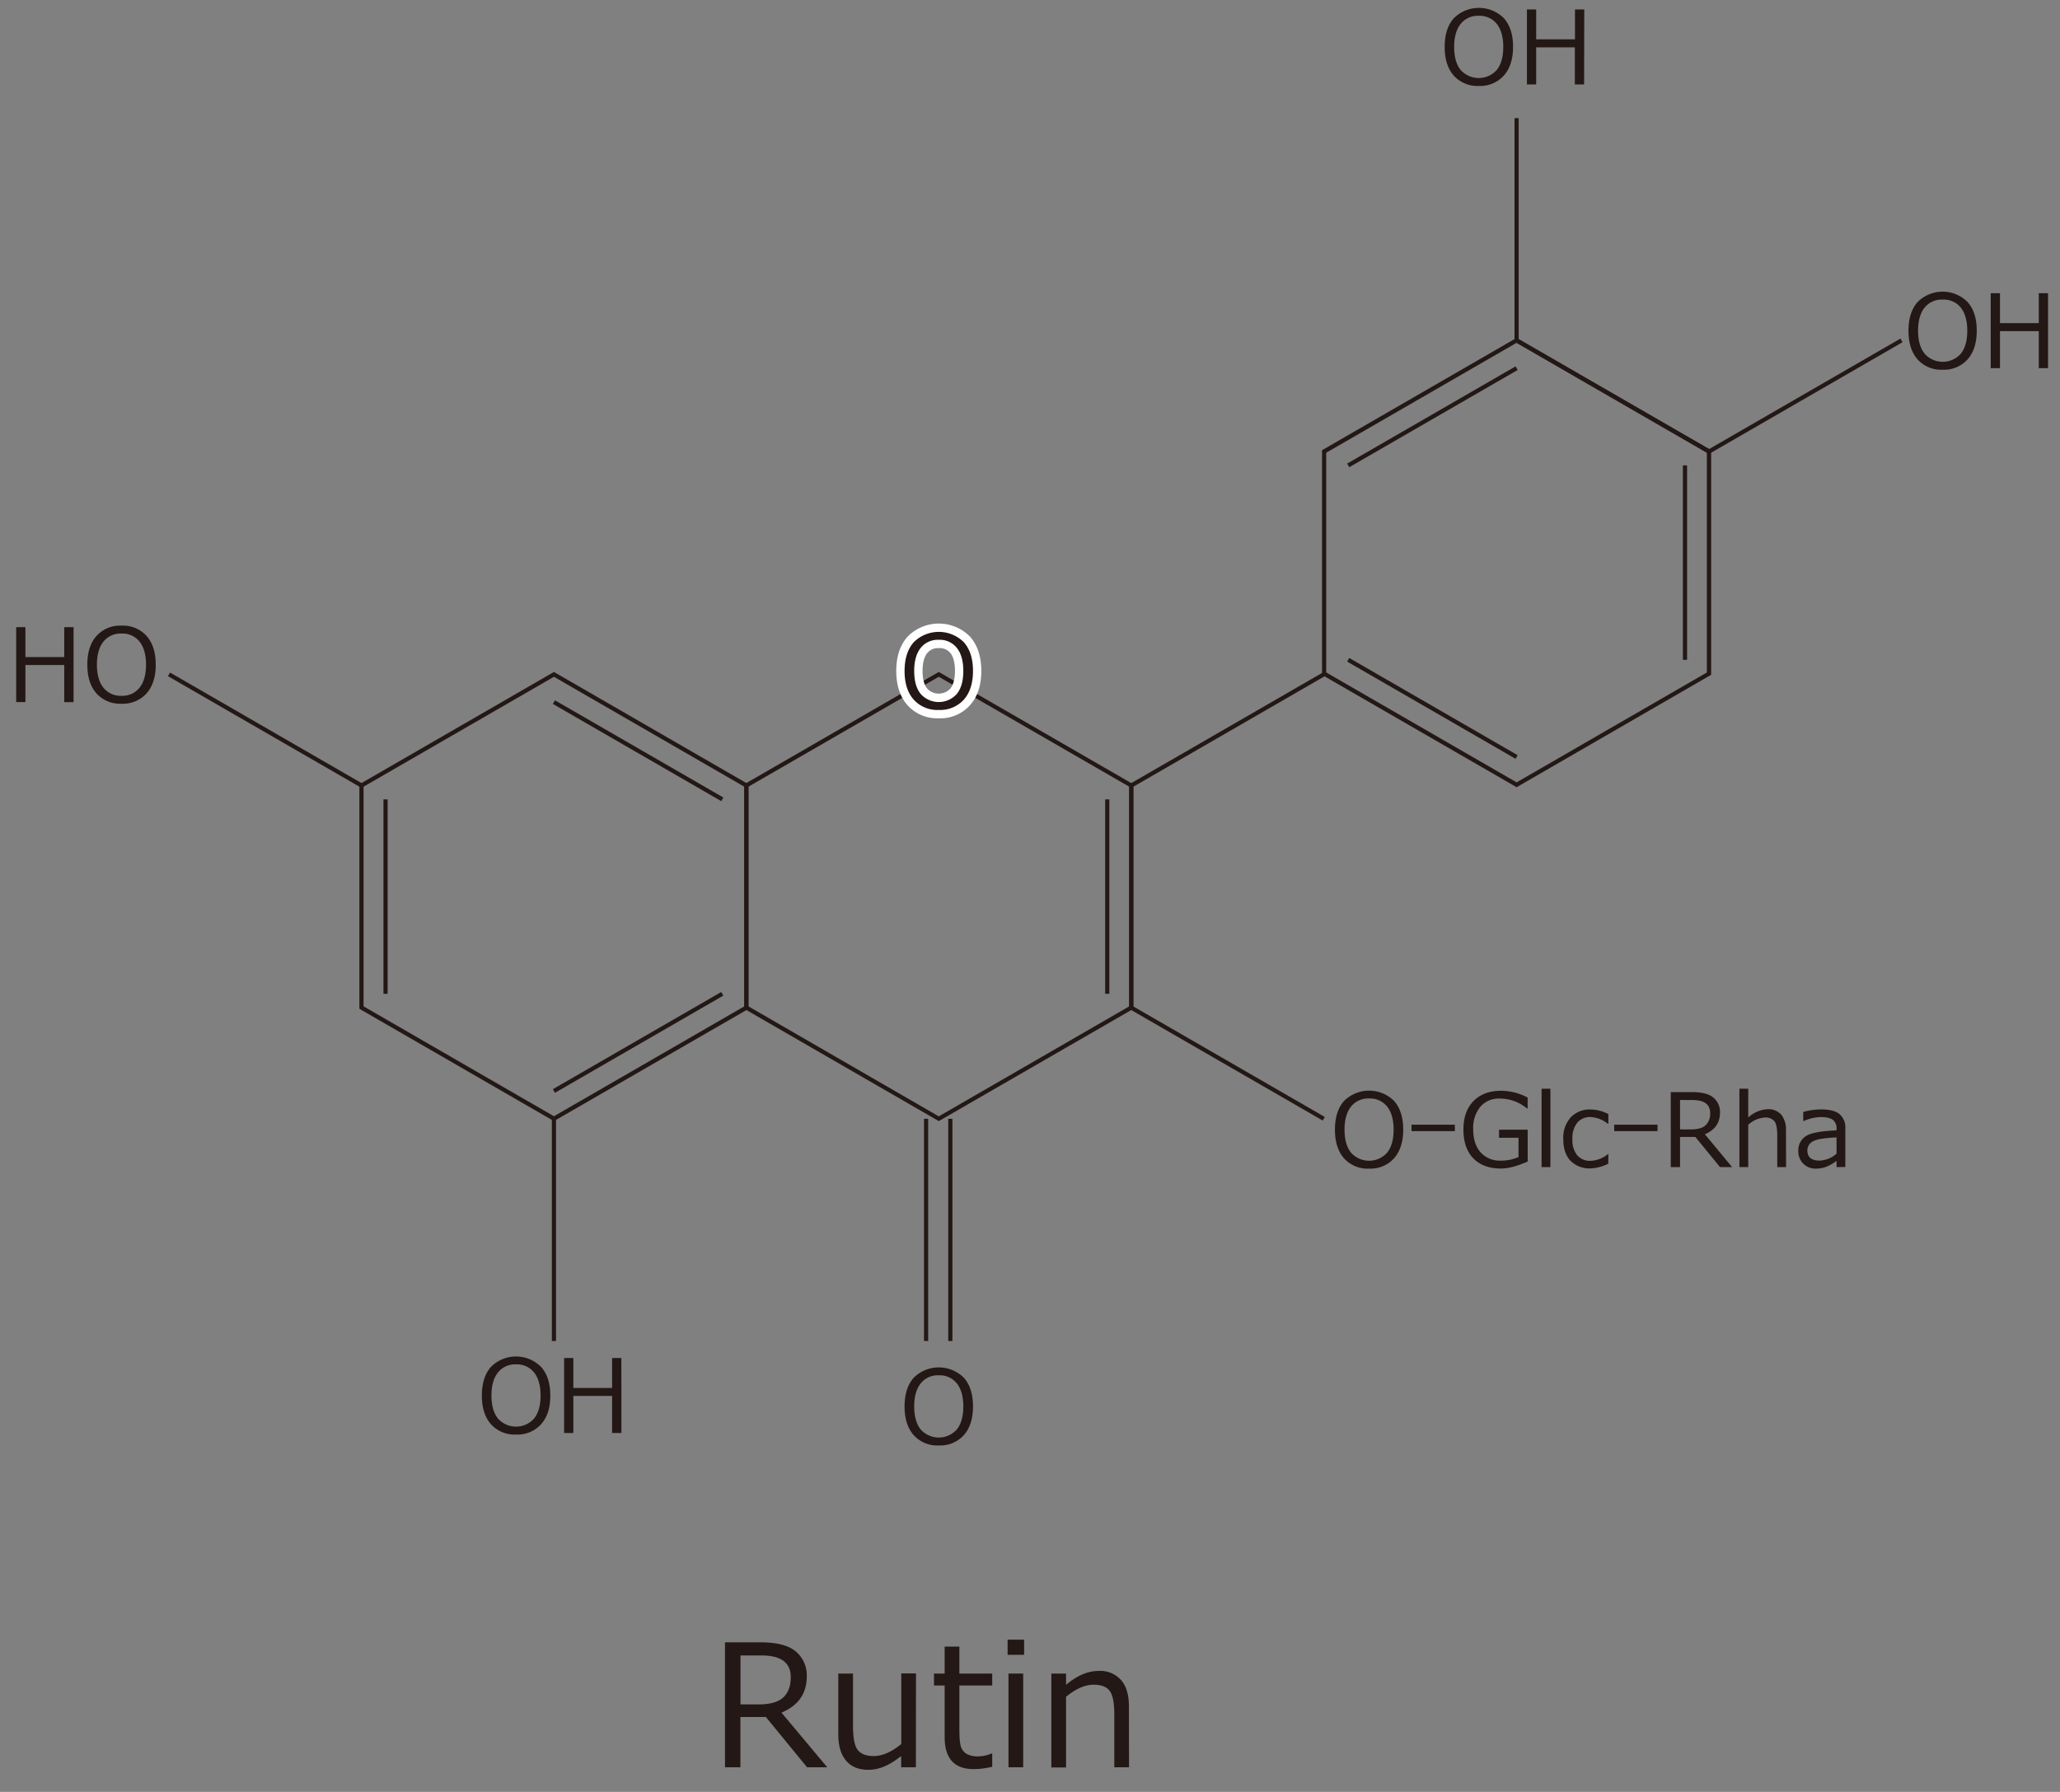 <svg id="レイヤー_1" data-name="レイヤー 1" xmlns="http://www.w3.org/2000/svg" viewBox="0 0 700 608.96"><rect x="0" y="0" width="700" height="608.96" fill="#808080" stroke="none"/><defs><style>.cls-1{fill:#231815;}.cls-2{fill:#fff;}</style></defs><path class="cls-1" d="M188.23,381l-66.11-38.17V266.53l66.11-38.17,66.11,38.17v76.33Zm-64.69-39,64.69,37.35L252.92,342V267.35L188.23,230l-64.69,37.35Z"/><rect class="cls-1" x="130.3" y="271.66" width="1.42" height="66.07"/><rect class="cls-1" x="183.8" y="353.54" width="66.07" height="1.42" transform="translate(-148.08 155.88) rotate(-30)"/><rect class="cls-1" x="216.13" y="222.1" width="1.42" height="66.07" transform="translate(-112.54 315.35) rotate(-60)"/><polygon class="cls-1" points="580.75 154.26 514.64 116.09 514.64 40.16 516.06 40.16 516.06 115.27 580.75 152.62 645.79 115.06 646.5 116.29 580.75 154.26"/><path class="cls-1" d="M319,381l-66.11-38.17V266.53L319,228.36l66.1,38.17v76.33Zm-64.69-39L319,379.39,383.72,342V267.35L319,230l-64.69,37.35Z"/><rect class="cls-1" x="375.54" y="271.66" width="1.42" height="66.07"/><rect class="cls-1" x="89.42" y="210.3" width="1.42" height="75.52" transform="translate(-169.76 202.08) rotate(-60)"/><rect class="cls-1" x="187.52" y="380.21" width="1.42" height="75.52"/><rect class="cls-1" x="313.98" y="380.21" width="1.42" height="75.52"/><rect class="cls-1" x="322.22" y="380.21" width="1.42" height="75.52"/><polygon class="cls-1" points="449.47 380.82 383.72 342.86 383.72 266.53 449.47 228.56 450.18 229.79 385.13 267.35 385.13 342.04 450.18 379.6 449.47 380.82"/><path class="cls-1" d="M515.35,267.53l-66.11-38.17V153l66.11-38.17L581.46,153v76.33Zm-64.69-39,64.69,37.35L580,228.54V153.85L515.35,116.5l-64.69,37.35Z"/><rect class="cls-1" x="486.03" y="207.71" width="1.42" height="66.07" transform="translate(34.88 541.9) rotate(-60)"/><rect class="cls-1" x="571.86" y="158.16" width="1.42" height="66.07"/><rect class="cls-1" x="453.71" y="140.93" width="66.07" height="1.42" transform="translate(-5.61 262.35) rotate(-30)"/><path class="cls-1" d="M281.1,600.6h-6.85l-14-17.08h-8.65V600.6h-5.24V558.13h12q8.49,0,12.14,3.18a10.57,10.57,0,0,1,3.65,8.37q0,8.76-8.6,12.34Zm-29.48-38v16.63h6.17q5.83,0,8.37-2.37t2.54-6.9q0-7.37-9.95-7.36Z"/><path class="cls-1" d="M311.22,600.6h-5v-3.84q-5.77,4.71-11.07,4.71c-3.33,0-5.87-1-7.64-3.09s-2.65-5-2.65-8.83v-20.8h5v17.9c0,4.09.55,6.81,1.65,8.14s2.89,2,5.37,2q4.39,0,9.38-4.09v-24h5Z"/><path class="cls-1" d="M330.87,601.22q-9.87,0-9.87-10.85V572.81h-3.63v-4.06H321v-9.16H326v9.16h11.16v4.06H326v14.74c0,3.34.23,5.51.69,6.49a4.39,4.39,0,0,0,2.1,2.17,8.21,8.21,0,0,0,3.61.69,12.25,12.25,0,0,0,4.59-1h.17v4.51A26.73,26.73,0,0,1,330.87,601.22Z"/><path class="cls-1" d="M348,562.38h-5.61v-5.15H348Zm-.31,38.22h-5V568.75h5Z"/><path class="cls-1" d="M383.65,600.6h-5V582.76c0-4.14-.55-6.87-1.64-8.22s-2.88-2-5.38-2q-4.43,0-9.38,4.11v24h-5V568.75h5v3.83c3.73-3.15,7.43-4.73,11.07-4.73a9.53,9.53,0,0,1,7.61,3.09c1.78,2,2.68,5,2.68,8.91Z"/><path class="cls-1" d="M25,238.62H21.83V226H8.64v12.6H5.5V213.14H8.64V223.3H21.83V213.14H25Z"/><path class="cls-1" d="M41.29,239.15a10.76,10.76,0,0,1-8.52-3.51q-3.09-3.51-3.1-9.75t3.11-9.75a10.74,10.74,0,0,1,8.51-3.52,10.77,10.77,0,0,1,8.53,3.52q3.1,3.53,3.1,9.75t-3.1,9.73A10.78,10.78,0,0,1,41.29,239.15Zm0-23.84a7.42,7.42,0,0,0-6.16,2.77c-1.46,1.85-2.2,4.45-2.2,7.81s.74,6,2.2,7.8a7.42,7.42,0,0,0,6.16,2.77,7.4,7.4,0,0,0,6.14-2.77q2.19-2.76,2.19-7.8t-2.19-7.83A7.42,7.42,0,0,0,41.31,215.31Z"/><path class="cls-1" d="M175.35,487.52a10.76,10.76,0,0,1-8.52-3.51q-3.09-3.51-3.09-9.75t3.1-9.74a12,12,0,0,1,17,0Q187,468,187,474.26T183.88,484A10.78,10.78,0,0,1,175.35,487.52Zm0-23.84a7.38,7.38,0,0,0-6.15,2.77q-2.21,2.78-2.2,7.81t2.2,7.81a8.22,8.22,0,0,0,12.29,0c1.46-1.85,2.2-4.45,2.2-7.81s-.74-6-2.2-7.82A7.41,7.41,0,0,0,175.37,463.68Z"/><path class="cls-1" d="M211.16,487H208V474.4H194.83V487h-3.14V461.51h3.14v10.17H208V461.51h3.14Z"/><path class="cls-1" d="M465.23,397.15a10.79,10.79,0,0,1-8.52-3.5q-3.09-3.51-3.09-9.75t3.1-9.75a12.07,12.07,0,0,1,17,0q3.11,3.53,3.1,9.75t-3.1,9.73A10.77,10.77,0,0,1,465.23,397.15Zm0-23.84a7.42,7.42,0,0,0-6.16,2.78q-2.19,2.78-2.19,7.81t2.19,7.8a8.21,8.21,0,0,0,12.3,0q2.19-2.76,2.19-7.8t-2.19-7.83A7.42,7.42,0,0,0,465.25,373.31Z"/><path class="cls-1" d="M494.36,384.41H479.65v-2.19h14.71Z"/><path class="cls-1" d="M519.12,394.74c-3.66,1.59-6.64,2.38-9,2.38q-6.09,0-9.46-3.45t-3.38-9.81q0-6.17,3.43-9.67t9.41-3.5A19.59,19.59,0,0,1,519.1,373v3.7h-.24a14.31,14.31,0,0,0-9.25-3.36,8.25,8.25,0,0,0-6.6,2.8,11.35,11.35,0,0,0-2.41,7.61q0,5,2.51,7.86a8.77,8.77,0,0,0,6.89,2.83,14.88,14.88,0,0,0,6-1.22v-6.56h-6.62v-2.74h9.73Z"/><path class="cls-1" d="M526.84,396.63h-3V370h3Z"/><path class="cls-1" d="M546.51,395.46a14.59,14.59,0,0,1-6,1.61,9,9,0,0,1-6.85-2.59q-2.45-2.58-2.45-7.37a10.35,10.35,0,0,1,2.52-7.37,8.89,8.89,0,0,1,6.8-2.69,13.37,13.37,0,0,1,6,1.57v3.32h-.14a10.16,10.16,0,0,0-5.9-2.32,5.61,5.61,0,0,0-4.55,1.95,8.41,8.41,0,0,0-1.62,5.54,8.26,8.26,0,0,0,1.62,5.5,5.65,5.65,0,0,0,4.55,1.89,10,10,0,0,0,5.9-2.28h.14Z"/><path class="cls-1" d="M563.23,384.41H548.52v-2.19h14.71Z"/><path class="cls-1" d="M588.58,396.63h-4.11l-8.39-10.25h-5.19v10.25h-3.15V371.15H575c3.4,0,5.82.64,7.28,1.91a6.34,6.34,0,0,1,2.19,5q0,5.26-5.15,7.41Zm-17.69-22.81v10h3.7c2.34,0,4-.48,5-1.42a5.39,5.39,0,0,0,1.53-4.15q0-4.41-6-4.41Z"/><path class="cls-1" d="M606.92,396.63h-3V385.94c0-2.49-.32-4.14-1-4.94a3.91,3.91,0,0,0-3.23-1.21,9.17,9.17,0,0,0-5.63,2.45v14.39h-3V370h3v9.79a10.36,10.36,0,0,1,6.65-2.83,5.72,5.72,0,0,1,4.56,1.85,7.91,7.91,0,0,1,1.61,5.36Z"/><path class="cls-1" d="M624.07,396.63V394.5a14.39,14.39,0,0,1-3.93,2.19,10.73,10.73,0,0,1-3.13.46,5.78,5.78,0,0,1-5.93-6,5.64,5.64,0,0,1,2.51-5c1.67-1.13,5.17-1.79,10.48-2v-.57a3.56,3.56,0,0,0-1.19-2.95c-.79-.64-2.17-1-4.16-1a15.24,15.24,0,0,0-5.83,1.35h-.14v-3.09a22.93,22.93,0,0,1,6.09-.86c2.83,0,4.9.52,6.21,1.58a5.89,5.89,0,0,1,2,4.91v13.07Zm0-4.55v-5.54q-6.32.29-8.11,1.39a3.43,3.43,0,0,0-1.8,3.05c0,2.29,1.38,3.44,4.16,3.44A9.27,9.27,0,0,0,624.07,392.08Z"/><path class="cls-1" d="M660.12,125.65a10.76,10.76,0,0,1-8.52-3.51q-3.09-3.51-3.09-9.75t3.1-9.74a12,12,0,0,1,17,0q3.11,3.52,3.1,9.74t-3.1,9.73A10.78,10.78,0,0,1,660.12,125.65Zm0-23.84a7.42,7.42,0,0,0-6.16,2.77q-2.19,2.78-2.19,7.81T654,120.2a8.23,8.23,0,0,0,12.3,0q2.19-2.78,2.19-7.81t-2.19-7.83A7.43,7.43,0,0,0,660.14,101.81Z"/><path class="cls-1" d="M695.93,125.12h-3.14V112.53H679.6v12.59h-3.14V99.64h3.14v10.17h13.19V99.64h3.14Z"/><path class="cls-1" d="M502.48,29.21A10.8,10.8,0,0,1,494,25.7q-3.09-3.51-3.09-9.75T494,6.21a12.06,12.06,0,0,1,17.05,0q3.11,3.53,3.1,9.74T511,25.69A10.79,10.79,0,0,1,502.48,29.21Zm0-23.84a7.4,7.4,0,0,0-6.15,2.77c-1.47,1.85-2.2,4.46-2.2,7.81s.73,6,2.2,7.81a8.22,8.22,0,0,0,12.29,0q2.21-2.78,2.2-7.81t-2.2-7.82A7.4,7.4,0,0,0,502.49,5.37Z"/><path class="cls-1" d="M538.29,28.69h-3.15V16.09H522v12.6h-3.14V3.21H522V13.37h13.19V3.21h3.15Z"/><path class="cls-2" d="M319,241.27a10.76,10.76,0,0,1-8.52-3.51q-3.11-3.51-3.1-9.74t3.1-9.75a12.06,12.06,0,0,1,17.05,0q3.1,3.53,3.1,9.75t-3.1,9.73A10.77,10.77,0,0,1,319,241.27Zm0-23.84a7.42,7.42,0,0,0-6.15,2.77q-2.2,2.78-2.2,7.82c0,3.35.73,6,2.2,7.8a8.22,8.22,0,0,0,12.29,0c1.47-1.84,2.2-4.45,2.2-7.8s-.73-6-2.2-7.83A7.4,7.4,0,0,0,319,217.43Z"/><path class="cls-2" d="M319,244.11a13.55,13.55,0,0,1-10.65-4.47c-2.52-2.86-3.8-6.77-3.8-11.62s1.28-8.75,3.81-11.62a14.88,14.88,0,0,1,21.3,0c2.52,2.87,3.8,6.78,3.8,11.62s-1.28,8.73-3.81,11.6A13.52,13.52,0,0,1,319,244.11Zm0-23.84a4.62,4.62,0,0,0-3.93,1.7c-1.05,1.32-1.58,3.36-1.58,6.05s.53,4.71,1.58,6a5.38,5.38,0,0,0,7.85,0c1.05-1.32,1.58-3.35,1.58-6S324,223.27,323,222A4.64,4.64,0,0,0,319,220.27Z"/><path class="cls-1" d="M319,241.27a10.76,10.76,0,0,1-8.52-3.51q-3.11-3.51-3.1-9.74t3.1-9.75a12.06,12.06,0,0,1,17.05,0q3.1,3.53,3.1,9.75t-3.1,9.73A10.77,10.77,0,0,1,319,241.27Zm0-23.84a7.42,7.42,0,0,0-6.15,2.77q-2.2,2.78-2.2,7.82c0,3.35.73,6,2.2,7.8a8.22,8.22,0,0,0,12.29,0c1.47-1.84,2.2-4.45,2.2-7.8s-.73-6-2.2-7.83A7.4,7.4,0,0,0,319,217.43Z"/><path class="cls-1" d="M319,491.23a10.76,10.76,0,0,1-8.52-3.51q-3.11-3.51-3.1-9.75t3.1-9.75a12.08,12.08,0,0,1,17.05,0q3.1,3.52,3.1,9.75t-3.1,9.73A10.78,10.78,0,0,1,319,491.23Zm0-23.84a7.4,7.4,0,0,0-6.15,2.77q-2.2,2.77-2.2,7.81t2.2,7.81a8.22,8.22,0,0,0,12.29,0q2.2-2.77,2.2-7.81t-2.2-7.83A7.42,7.42,0,0,0,319,467.39Z"/></svg>